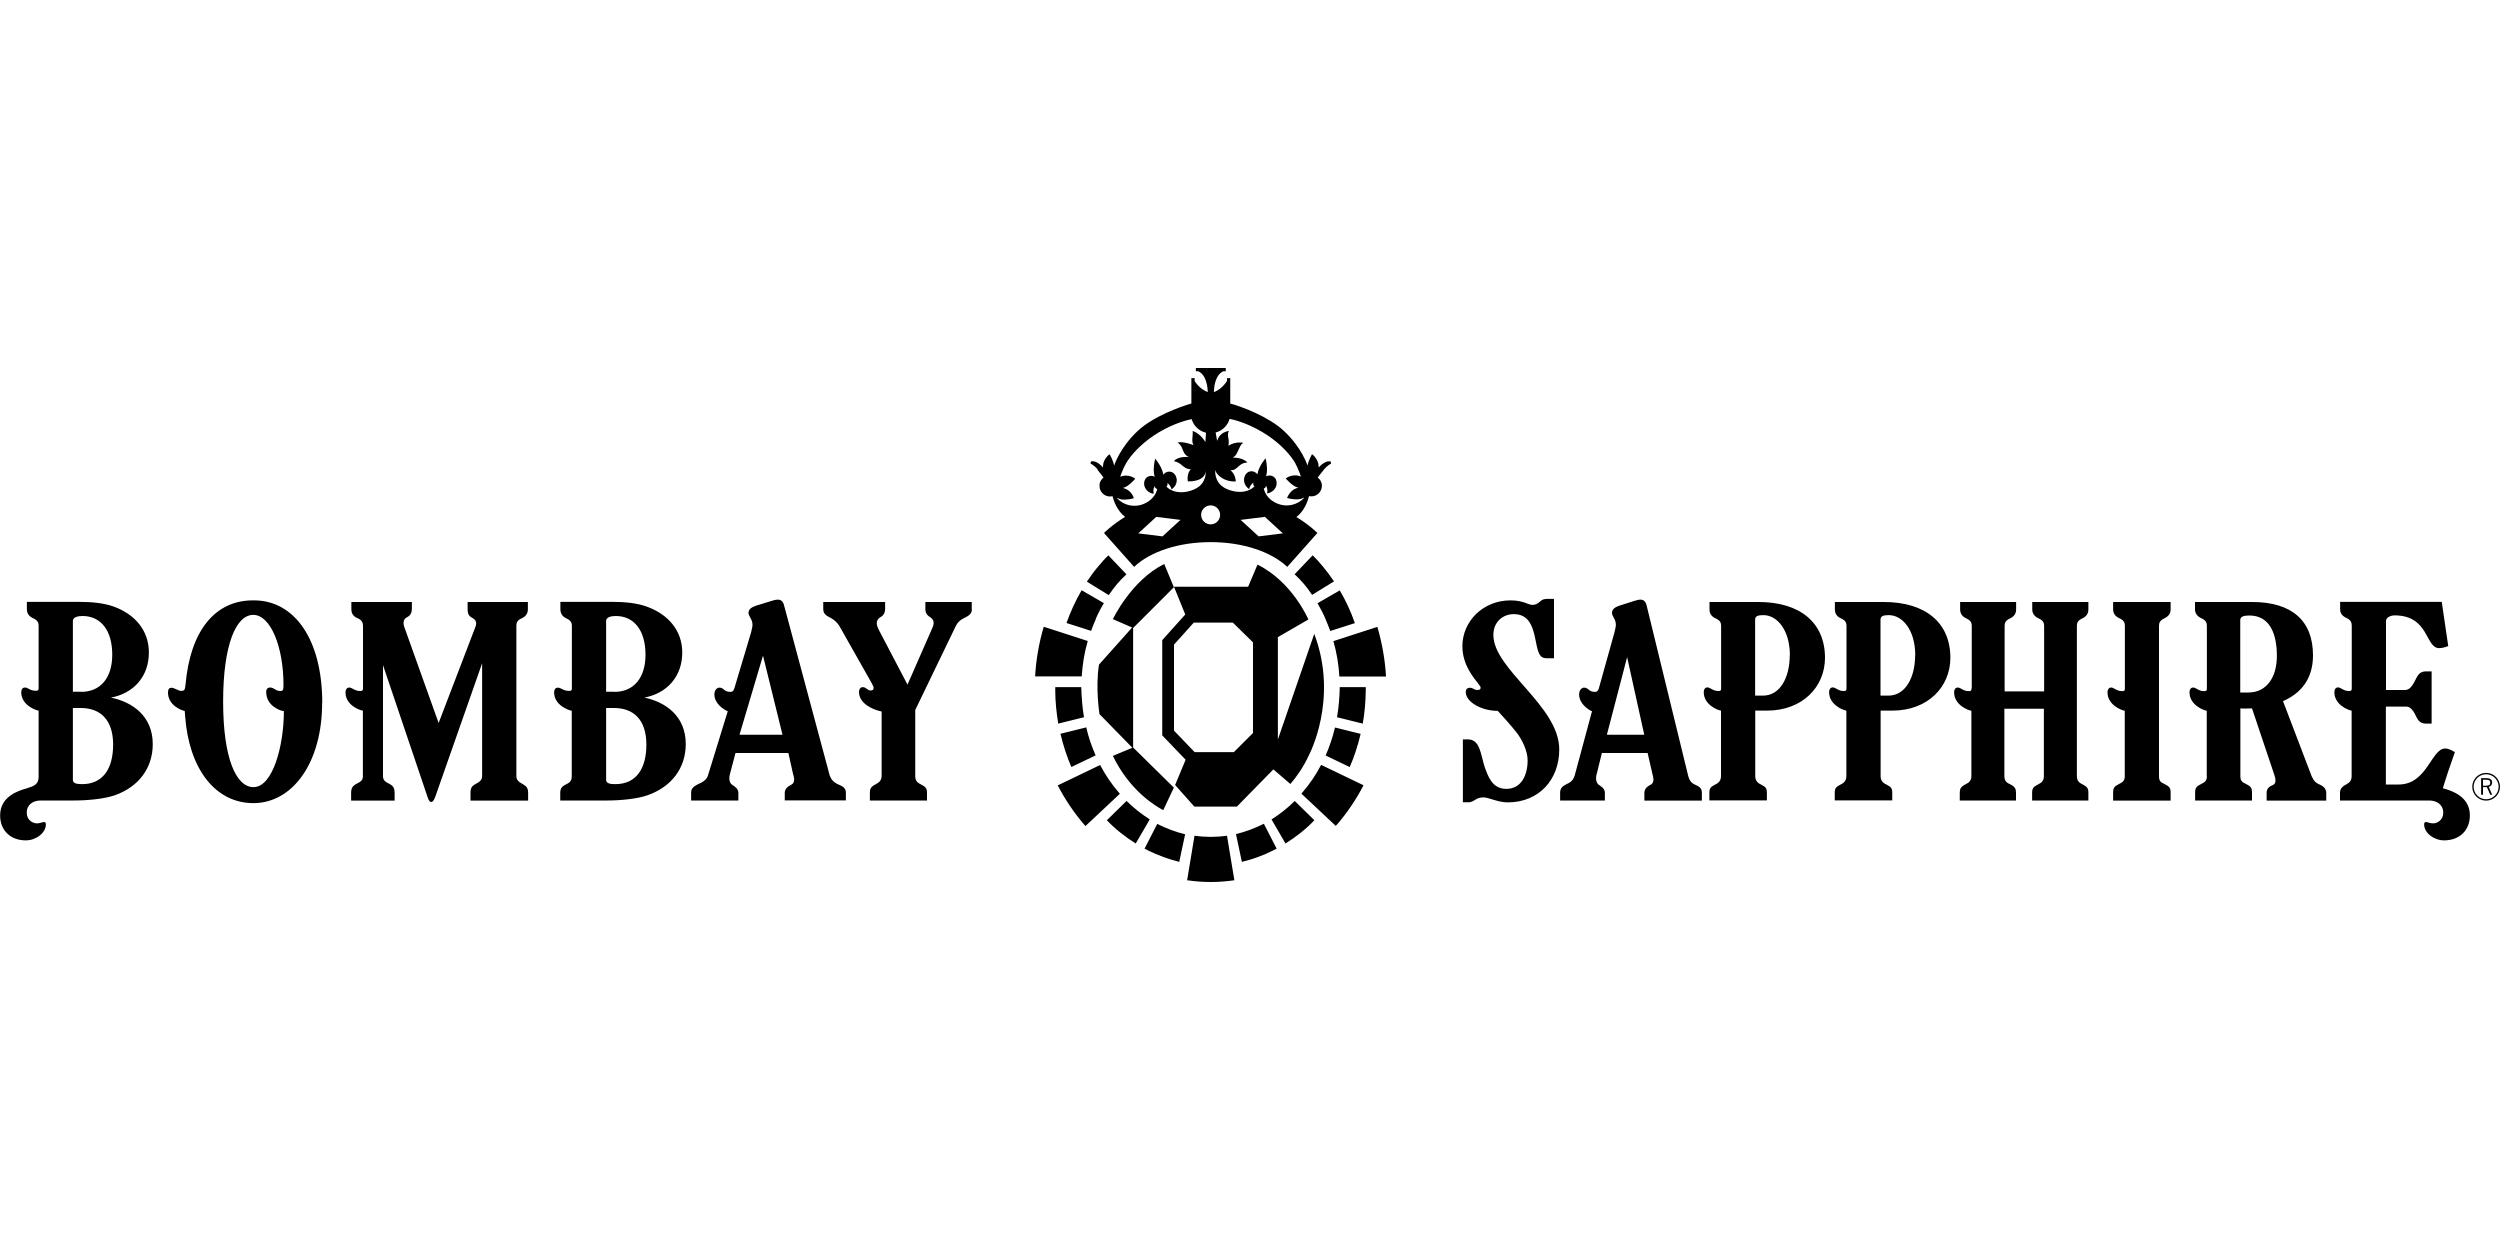 <?xml version="1.0" encoding="UTF-8"?> <svg xmlns="http://www.w3.org/2000/svg" id="Layer_1" viewBox="0 0 200 100"><g id="Logo"><path d="M124.74,59.95c0-3.48-5.27-6.39-5.27-9.15,0-1.09.8-1.67,1.63-1.67,1.99,0,1.54,2.69,2.16,3.35.19.21.46.18.7.18h.36v-4.75h-.54c-.21,0-.4.05-.51.16-.29.26-.44.32-.69.32-.33,0-.71-.36-1.74-.36-2.19,0-3.85,1.67-3.85,3.67,0,1.54.98,2.6,1.27,2.99.09.12.19.24.19.32,0,.09-.03.19-.27.19-.26,0-.31-.18-.61-.18-.15,0-.31.1-.31.34,0,.8,1.26,1.51,2.56,1.51.32.34,1.02,1.12,1.5,1.72.43.55.89,1.47.89,2.23,0,1.16-.48,2.29-1.71,2.29-1.15,0-1.47-1.07-1.71-1.7-.36-1.1-.37-2.26-1.37-2.26h-.39v5.03h.48c.16,0,.32-.08.48-.18.16-.1.32-.21.7-.21s1.16.4,1.92.4c2.53,0,4.13-1.84,4.13-4.23M131.54,58.78h-2.99l1.62-6.21,1.37,6.21ZM131.56,64.05h4.59v-.62c0-.26-.07-.46-.51-.64-.41-.17-.5-.44-.58-.7l-3.31-13.57c-.05-.26-.17-.55-.5-.55-.16,0-.34.05-.5.1l-1.22.39c-.26.1-.57.23-.57.58,0,.26.31.5.31.94,0,.18-.08.42-.11.6l-1.25,4.48c-.05.17-.13.29-.31.29-.54,0-.49-.34-.88-.34-.13,0-.39.13-.39.55,0,.75.77,1.24,1.03,1.34l-1.39,5.16c-.12.34-.25.5-.7.7-.32.16-.46.35-.46.66v.62h3.58v-.59c0-.38-.27-.51-.49-.67-.23-.17-.26-.54-.16-.87l.41-1.67h3.66l.38,1.66c.05.23.23.7-.16.89-.18.09-.48.27-.48.64v.6ZM153.21,52.42c0,1.76-.76,3.23-2.14,3.23h-.63v-6.07c0-.29.21-.37.66-.37,1.12,0,2.12,1.22,2.12,3.21M169.04,64.05h4.61v-.61c0-.39-.07-.51-.49-.72-.31-.13-.44-.26-.44-.6v-12.02c0-.23.03-.44.42-.63.34-.16.51-.39.51-.73v-.58h-4.6v.58c0,.34.18.58.52.73.39.18.42.39.42.63v4.96c0,.21-.05.23-.24.23-.42,0-.63-.29-.86-.29-.13,0-.29.1-.29.39,0,1,1.12,1.44,1.38,1.47v5.25c0,.34-.16.47-.44.6-.42.21-.49.33-.49.72v.61ZM182.15,52.48c0,1.66-.79,2.92-2.28,2.92h-.65v-5.79c0-.29.28-.37.73-.37,1.62,0,2.2,1.44,2.2,3.23M198.91,62.86h-.27v-.48h.27c.19,0,.31.05.31.23s-.11.24-.31.24M199.38,63.59l-.28-.64c.16-.05.27-.16.27-.35,0-.22-.16-.35-.45-.35h-.43v1.33h.15v-.61h.31l.27.61h.16ZM199.89,62.94c0,.55-.45,1-1,1s-1-.45-1-1,.45-1,1-1,1,.45,1,1M200,62.94c0-.61-.5-1.11-1.11-1.11s-1.11.5-1.11,1.11.5,1.11,1.11,1.11,1.11-.5,1.11-1.11M9.05,59.57c0,1.99-.87,3.16-2.47,3.16-.37,0-.75-.03-.75-.34v-5.75h.63c1.53,0,2.59.9,2.59,2.93M6.5,55.34h-.67v-5.67c0-.29.38-.39.77-.39,1.46,0,2.38,1.14,2.38,3.1,0,1.86-.95,2.97-2.49,2.97M8.86,55.81c1.81-.33,3.05-1.67,3.05-3.61,0-1.75-1.1-3.06-2.83-3.68-.8-.28-1.75-.37-2.73-.37H2.15v.59c0,.34.18.58.52.73.39.18.42.39.42.63v4.92c0,.21-.05.24-.24.24-.46,0-.6-.26-.86-.26-.13,0-.29.09-.29.39,0,1,1.13,1.43,1.39,1.46v5.3c0,.6-.36.74-.99.93-.63.18-2.09.63-2.09,2.15,0,1.21.83,2,2.06,2,.8,0,1.6-.59,1.6-1.28,0-.13-.05-.19-.15-.19-.1,0-.33.11-.56.11-.35,0-.82-.27-.82-.85,0-.66.51-.98,1.12-.98.29,0,2.67,0,2.67,0,1.07,0,2.44-.13,3.26-.42,1.89-.67,3.03-2.16,3.03-4.09,0-2.22-1.59-3.36-3.34-3.72M21.3,55.39c0,1,1,1.46,1.41,1.5,0,2.75-.88,6.08-2.43,6.08-1.39,0-2.43-2.3-2.43-6.84s1.03-6.94,2.41-6.94,2.42,2.54,2.42,5.62c0,.44-.07.47-.26.47-.38,0-.5-.28-.8-.28-.21,0-.33.12-.33.38M25.78,56.24c0-5.17-2.28-8.21-5.45-8.21h-.1c-3.06,0-5.02,2.48-5.39,6.76-.04.44-.12.48-.35.48s-.55-.25-.76-.25c-.18,0-.29.09-.29.38,0,1.02,1.05,1.42,1.34,1.48,0,.09.02.26.03.41.3,4.18,2.39,6.96,5.46,6.96,3.15,0,5.5-3.25,5.5-8.01M37.65,64.05h4.6v-.61c0-.39-.12-.53-.43-.71-.31-.17-.51-.31-.51-.65v-11.98c0-.24.03-.47.42-.63.34-.16.5-.4.5-.73v-.58h-4.82v.55c0,.42.1.58.39.73.47.25.26.64.15.93l-2.86,7.47-2.66-7.44c-.08-.21-.31-.73.05-.97.3-.17.47-.28.47-.79v-.48h-4.84v.59c0,.34.17.58.51.71.39.18.42.42.42.66v4.92c0,.21-.05.24-.24.24-.42,0-.63-.28-.87-.28-.13,0-.29.11-.29.4,0,1,1.13,1.43,1.39,1.45v5.28c0,.34-.27.45-.56.6-.26.16-.38.31-.38.71v.61h3.48v-.59c0-.37-.08-.57-.4-.74-.31-.16-.53-.26-.53-.63v-8.88s3.54,10.48,3.54,10.48c.07.2.15.47.32.47.16,0,.26-.26.34-.47l3.73-10.63v9.02c0,.34-.23.48-.52.64-.31.16-.41.33-.41.72v.61ZM51.71,59.57c0,1.99-.87,3.16-2.47,3.16-.37,0-.75-.03-.75-.34v-5.75h.63c1.53,0,2.59.9,2.59,2.93M49.16,55.34h-.67v-5.67c0-.29.38-.39.77-.39,1.46,0,2.38,1.14,2.38,3.1,0,1.86-.95,2.97-2.49,2.97M51.53,55.81c1.81-.33,3.05-1.67,3.05-3.61,0-1.75-1.12-3.06-2.86-3.68-.8-.28-1.72-.37-2.7-.37h-4.19s0,.58,0,.58c0,.34.16.6.5.75.39.18.42.39.42.63v4.92c0,.21-.05.24-.24.24-.46,0-.62-.26-.89-.26-.13,0-.29.09-.29.39,0,1,1.15,1.43,1.41,1.46v5.22c0,.24-.03.47-.42.65-.34.16-.5.32-.5.69v.62h3.75c1.07,0,2.44-.13,3.26-.43,1.89-.67,3.03-2.16,3.03-4.09,0-2.22-1.59-3.36-3.34-3.72M62.61,58.78h-3.45l1.88-6.33,1.56,6.33ZM66.39,62.09l-3.64-13.57c-.05-.26-.18-.55-.51-.55-.16,0-.35.05-.51.1l-1.26.39c-.27.1-.59.23-.59.58,0,.26.32.5.32.94,0,.18-.08.42-.11.6l-1.34,4.48c-.05.17-.13.29-.32.29-.56,0-.48-.34-.88-.34-.14,0-.4.13-.4.55,0,.75.8,1.24,1.07,1.34l-1.59,5.16c-.13.34-.38.5-.84.7-.36.2-.5.35-.5.66v.62h3.78v-.59c0-.38-.28-.51-.5-.67-.24-.17-.27-.54-.17-.87l.44-1.67h4.23l.37,1.66c.06.23.24.7-.16.89-.18.09-.5.27-.5.64v.6h4.89v-.61c0-.26-.1-.46-.55-.64-.42-.17-.64-.44-.72-.7M93.06,64.81l.85-1.8h0s-3.26-3.21-3.26-3.21v-9.56l3.26-3.26-.77-1.86c-2.63,1.29-4.11,4.41-4.11,4.41l1.54.67-2.65,2.97c-.3,1.86.04,3.96.04,3.96l2.63,2.69-1.56.65c1.34,2.78,3.41,4.02,4.03,4.34ZM94.01,62.8l1.54,1.73h3.4l2.92-2.98,1.36,1.17c.53-.62,1.06-1.38,1.48-2.3,0,0,2.41-4.49.43-9.71l-2.91,8.45v-8.19l2.44-1.41s-1.27-3.01-4.07-4.39l-.75,1.77h-5.93l.9,2.22-1.84,2.05v7.62l1.87,1.95-.84,2.02h0ZM93.92,58.45v-6.88l1.58-1.76h3.13l1.61,1.58v7.25l-1.53,1.53h-3.14l-1.65-1.72ZM90.12,64.08l-1.57,1.54c.69.73,1.51,1.36,2.31,1.86l1.12-1.93c-.65-.41-1.28-.91-1.85-1.47ZM91.56,67.89c.1.05.19.1.29.15.77.38,1.68.71,2.49.91l.47-2.21c-.73-.17-1.55-.48-2.23-.83l-1.02,1.99ZM96.85,66.95c-.45,0-.85-.03-1.29-.09l-.59,3.56c.62.09,1.25.14,1.89.14s1.27-.05,1.89-.14l-.59-3.56c-.44.06-.85.09-1.29.09ZM89.51,63.41c-.59-.69-1.07-1.39-1.5-2.21l-3.39,1.63c.56,1.09,1.3,2.19,2.09,3.11.04.05.08.1.13.14l2.75-2.58s-.05-.06-.07-.08ZM84.84,58.71c.21.9.51,1.83.87,2.65l1.94-.93c-.32-.73-.57-1.45-.75-2.24l-2.05.51ZM86.72,57.38c-.13-.71-.2-1.68-.22-2.41h-2.08s0,.29,0,.29c0,.85.1,1.79.24,2.63l2.05-.51ZM87.02,51.28l-3.52-1.14c-.38,1.27-.62,2.66-.69,3.97h3.73c.06-1,.21-1.89.48-2.83ZM87.65,49.53c.2-.46.4-.85.66-1.28l-1.78-1.03c-.47.8-.9,1.73-1.21,2.62l1.97.63c.11-.31.24-.65.38-.95ZM101.72,65.55l1.12,1.93c.8-.5,1.62-1.13,2.31-1.86l-1.57-1.54c-.57.56-1.2,1.06-1.85,1.47ZM98.88,66.74l.47,2.21c.82-.19,1.72-.52,2.49-.91.1-.05.19-.1.29-.15l-1.02-1.99c-.68.35-1.5.65-2.23.83ZM104.18,63.41s-.05.06-.07.08l2.75,2.58s.08-.1.13-.14c.79-.92,1.53-2.01,2.09-3.11l-3.39-1.63c-.43.82-.91,1.52-1.5,2.21ZM107.98,61.36c.36-.82.66-1.75.87-2.65l-2.05-.51c-.19.79-.43,1.51-.75,2.24l1.94.93ZM106.97,57.38l2.05.51c.15-.84.23-1.77.24-2.63v-.29h-2.08c-.01.74-.09,1.7-.22,2.41ZM107.15,54.12h3.73c-.07-1.31-.32-2.71-.69-3.97l-3.52,1.14c.27.94.42,1.84.48,2.83ZM106.04,49.53c.13.3.27.64.38.95l1.97-.63c-.31-.9-.74-1.83-1.21-2.62l-1.78,1.03c.25.43.45.81.65,1.28ZM105.01,44.43l-1.44,1.51c.59.56.93.96,1.4,1.65l1.75-1.08c-.29-.43-.6-.84-.93-1.24-.31-.36-.46-.54-.79-.86ZM90.11,45.94l-1.44-1.51c-.33.31-.48.5-.79.86-.34.39-.64.81-.93,1.24l1.75,1.08c.47-.69.81-1.1,1.4-1.65ZM87.79,37.56s.03.04.04.06c0,.01.02.02.03.04.21.27.36.44.42.55-.13.1-.22.22-.28.38-.01.03-.02.07-.03.1,0,.01,0,.03,0,.04,0,0,0,.02,0,.03,0,.04-.01.08-.01.12,0,.46.38.84.84.84.07,0,.13-.01.2-.03,0,.02.01.05.02.08.08.3.36,1.11.99,1.58-1.12.69-1.69,1.29-1.69,1.29l2.41,2.71s0,0,0,0c0,0,0,0,0,0,1.27-1.21,3.53-1.98,6.13-1.98s4.85.78,6.12,1.98h0s0,0,0,0h0s0,0,0,0l2.41-2.71s-.57-.6-1.68-1.28c.64-.47.91-1.29.99-1.59,0-.03.02-.06.02-.08.06.01.13.02.19.02.46,0,.84-.38.84-.84,0-.02,0-.03,0-.04,0,0,0,0,0-.01,0-.1-.02-.19-.06-.27-.06-.14-.15-.25-.27-.34.06-.11.21-.28.43-.56,0-.01.02-.02.03-.04.02-.02.03-.04.04-.06.13-.15.27-.27.38-.35.11-.08.19-.12.19-.12l-.04-.17s0,0,0,0c0,0-.02,0-.05,0,0,0,0,0,0,0-.2-.03-.5.05-.91.49h0c0-.12,0-.23-.03-.33-.01-.04-.02-.08-.04-.12-.14-.39-.43-.6-.44-.6h-.03s-.28.51-.35.9c0,0,0,0,0,0,0,0-.42-1.4-1.87-2.76-1.24-1.17-3.43-1.97-4.31-2.21v-2.03h-.26v.23c-.12.19-.34.46-.62.66-.16.11-.3.18-.43.23.01-.39.09-1.37.76-1.67h.19v-.26h-2.39v.26h.19c.66.3.75,1.28.76,1.67-.13-.05-.27-.12-.43-.23-.29-.2-.5-.47-.62-.66v-.23h-.26v2.03c-.88.25-3.07,1.04-4.31,2.21-1.45,1.37-1.87,2.76-1.87,2.76h0c-.07-.4-.35-.9-.35-.9h-.03s-.3.2-.44.59c-.01.04-.03.08-.04.12-.02.1-.03.22-.03.33h0c-.41-.44-.72-.52-.91-.48,0,0,0,0,0,0-.03,0-.05,0-.05,0,0,0,0,0,0,0l-.04.17s.08.04.19.12c.11.08.26.2.38.35ZM93,42.91l-1.94-.24,1.44-1.32,1.94.24-1.44,1.32ZM100.69,42.91l-1.44-1.32,1.94-.24,1.44,1.32-1.94.24ZM97.22,37.64c.08.25.58.9,1.62.88.01,0,.02-.01.02-.02,0-.1-.04-.49-.31-.77-.03-.04-.07-.07-.12-.11,0,0,0,0,0,0,0,0,0,0,0,0,.1,0,.3,0,.47-.15.04-.04.08-.07.13-.11.17-.16.35-.33.74-.36.01,0,.02-.02.01-.03-.12-.1-.26-.18-.4-.24-.11-.04-.23-.07-.34-.09-.12-.02-.24-.03-.36-.03-.01,0-.05,0-.05,0,.11-.09.24-.18.3-.31.08-.15.14-.31.22-.46.05-.1.1-.23.18-.31.03-.03.07-.06.1-.08,0,0,.04-.01.02-.02-.11-.04-.23-.03-.35-.03-.29.01-.58.1-.83.26,0,0,.04-.15.03-.42,0-.12-.14-.44,0-.75,0,0,0-.02-.01-.02-.15.06-.7.1-.92.8l-.12-.67c.54-.14.96-.55,1.12-1.09.26.05,1.33.29,2.61,1.05,1.16.68,2.02,1.56,2.46,2.21h0s.05.08.13.2c.02.04.05.09.08.14,0,0,0,.01,0,.02h0c.06.1.12.21.17.34.13.28.21.51.25.65-.12-.04-.24-.08-.37-.09,0,0,0,0-.02,0-.03,0-.06,0-.09,0-.3,0-.54.12-.65.19-.05.03-.07.05-.07.05h0s0,0,0,0v.02s.49.56.87.69c.02,0,.03,0,.05.01,0,0,.02,0,.02,0,.02,0,.04.01.06.02-.12.03-.24.08-.35.14,0,0-.01,0-.02.01,0,0-.02.01-.03.02-.34.23-.47.58-.5.64v.02s.3.07.3.07c.14.02.3.04.46.04.12,0,.24-.01.34-.04.07-.02.13-.05.19-.08h.07c-.53.57-1.4.79-2.2.43-.55-.24-.92-.68-1.03-1.18.08-.02.15-.08.17-.17,0-.02,0-.04,0-.05,0,0,0-.01,0-.02.01.03.05.08.06.12.03.05.05.13.06.23,0,.02,0,.04,0,.06,0,.07,0,.12-.02.15,0,.04-.02.05-.02.05v.02s.6-.04.76-.64c.01-.04.02-.1.02-.18,0-.19-.06-.44-.33-.56-.08-.04-.17-.05-.24-.05-.11,0-.2.03-.28.07.01-.03.02-.06.03-.09.04-.15.05-.32.05-.48,0-.44-.11-.85-.11-.86h0s-.02,0-.02,0c0,0-.51.6-.62,1.18,0,.03-.01.06-.01.09-.09-.11-.24-.24-.46-.25,0,0-.02,0-.03,0-.38,0-.54.37-.57.52-.01.06-.02.12-.02.17,0,.49.41.73.41.73h.02s0-.04.01-.08c.01-.05.03-.11.08-.18.08-.13.19-.22.19-.22l.05-.03s-.01.03-.02.06c0,.02,0,.04,0,.05,0,.08.04.15.1.19-.45.45-1.2.56-1.96.31-.73-.24-1.05-.65-1.16-1.22l-.04-.39h0ZM96.85,40.43c.42,0,.76.34.76.76s-.34.76-.76.76-.76-.34-.76-.76.34-.76.76-.76ZM89.42,39.85c.06.03.12.06.19.08.1.03.22.04.34.04.16,0,.32-.02.46-.04l.29-.07v-.02c-.01-.07-.14-.42-.48-.64,0,0-.02-.01-.03-.02,0,0-.02,0-.02-.01-.11-.06-.23-.11-.35-.14.02,0,.04,0,.06-.02,0,0,.02,0,.02,0,.01,0,.03,0,.05-.01.38-.13.86-.69.86-.69,0,0,0-.02,0-.02h0s0,0,0,0c0,0-.03-.02-.07-.05-.11-.07-.35-.19-.65-.19-.03,0-.06,0-.09,0,0,0-.01,0-.01,0-.13.01-.25.04-.37.09.04-.13.12-.37.25-.65.09-.2.19-.37.26-.5.08-.13.13-.2.13-.2h0c.44-.65,1.31-1.53,2.46-2.21,1.28-.76,2.36-1,2.61-1.05.16.54.6.96,1.15,1.09l-.05.75s-.35-.66-1-.89c-.01,0-.02,0-.02.01.01.08.02.11,0,.35-.02.29-.07.48.06.77,0,0-.75-.31-1.24-.22,0,0-.01.01,0,.02.06.05.25.22.33.42.09.24.17.56.55.74,0,0-.79-.12-1.19.31,0,0,0,.02,0,.02.09.01.35.07.6.29.21.18.4.34.73.35,0,0,.01,0,.02,0,0,0-.33.27-.25.95,0,.01.01.02.02.02.17,0,1.33.04,1.44-.86l-.04.38c-.11.57-.43.98-1.16,1.22-.76.25-1.51.14-1.97-.32.06-.04.09-.11.09-.18,0-.02,0-.04,0-.05,0-.03-.01-.05-.02-.06l.05.03s.12.09.19.22c.04.07.06.14.08.18.01.05.01.07.01.07h.02s.41-.24.41-.72c0-.05,0-.11-.02-.17-.03-.15-.19-.52-.57-.52,0,0-.02,0-.03,0-.22,0-.37.13-.46.25,0-.03,0-.06-.01-.09-.11-.58-.62-1.18-.62-1.18,0,0-.01,0-.02,0h0s-.11.42-.11.86c0,.16.01.33.05.48,0,.03.02.06.03.09-.08-.04-.17-.07-.28-.07-.08,0-.16.01-.24.05-.26.12-.33.37-.33.56,0,.07,0,.13.02.18.16.59.74.64.74.64v-.02s0-.02,0-.05c0-.03-.02-.09-.02-.15,0-.02,0-.04,0-.06,0-.09.04-.17.06-.23.02-.04.05-.1.06-.12,0,0,0,.01,0,.02,0,.02,0,.04,0,.05.02.1.1.16.19.18-.11.5-.49.93-1.03,1.17-.8.36-1.67.14-2.2-.45h.07ZM77.74,48.72v-.56h-3.71v.57c0,.39.23.55.41.66.41.28.23.68.08,1l-1.92,4.38-2.3-4.39c-.15-.3-.31-.73.11-.99.18-.1.4-.28.4-.68v-.55h-4.95v.55c0,.39.21.53.63.74.29.16.52.4.66.63l2.58,4.56c.11.21.16.32.16.39,0,.13-.07.21-.24.21-.27,0-.34-.27-.64-.27-.13,0-.29.12-.29.39,0,.95,1.17,1.44,1.81,1.56v5.14c0,.34-.16.51-.45.67-.42.21-.49.37-.49.7v.61h4.57v-.61c0-.35-.09-.48-.51-.69-.32-.16-.43-.33-.43-.67v-5.27s3.24-6.71,3.24-6.71c.14-.29.32-.47.64-.63.42-.21.65-.34.65-.74M195.42,63.08c.08-.28.27-.85.41-1.29.22-.65.47-1.36.56-1.62-.23-.13-.49-.29-.78-.29-1.1,0-1.44,2.88-3.71,2.88h-1.03v-6.23h1.67c.34,0,.63.5.76.81.21.42.42.55.81.55h.42v-4.18h-.42c-.39,0-.6.13-.81.55-.34.71-.57.94-.91.94h-1.51v-5.52c0-.31.42-.45.68-.45,2.79,0,2.45,2.62,3.57,2.62.26,0,.5-.08.73-.16l-.52-3.54h-8.13v.58c0,.34.17.55.51.71.39.18.42.42.42.65v4.96c0,.21-.05.23-.24.23-.42,0-.63-.29-.86-.29-.13,0-.29.1-.29.39,0,1,1.12,1.44,1.38,1.47v5.22c0,.34-.1.5-.41.67-.33.17-.52.36-.52.68v.62h7.14c.6,0,1.12.33,1.12.98,0,.58-.47.85-.82.85-.24,0-.46-.11-.56-.11-.1,0-.15.07-.15.19,0,.69.8,1.28,1.6,1.28,1.23,0,2.06-.8,2.06-2,0-1.52-1.46-1.97-2.09-2.15-.02,0-.04-.01-.06-.02ZM176.55,62.11c0,.34-.16.47-.44.6-.42.21-.5.33-.5.72v.61h4.55v-.61c0-.39-.07-.51-.49-.72-.31-.13-.44-.26-.44-.6v-5.44c.18.03.78,0,.93,0l1.77,5.27c.11.3.2.73-.08.85-.26.11-.52.26-.52.63v.63h4.77v-.6c0-.34-.21-.55-.52-.68-.31-.13-.49-.3-.65-.68l-2.29-6c1.34-.58,2.4-1.69,2.4-3.66,0-2.78-1.7-4.27-4.86-4.27h-4.58v.58c0,.34.19.58.53.73.39.18.42.39.42.63v4.96c0,.21-.05.23-.24.23-.42,0-.63-.29-.86-.29-.13,0-.29.1-.29.39,0,1,1.12,1.44,1.38,1.47v5.24ZM157.72,55.06c0,.21-.05.23-.24.23-.42,0-.63-.29-.86-.29-.13,0-.29.1-.29.39,0,1,1.12,1.44,1.38,1.47v5.22c0,.34-.16.52-.44.65-.42.21-.49.38-.49.72v.59h4.5v-.59c0-.35-.07-.51-.49-.72-.31-.13-.44-.31-.44-.65v-5.38h3.16v5.39c0,.34-.16.52-.44.65-.42.21-.5.34-.5.69v.61s4.5,0,4.5,0v-.61c0-.35-.07-.48-.48-.69-.29-.13-.44-.31-.44-.65v-11.98c0-.24.03-.45.42-.63.34-.16.5-.39.5-.73v-.59h-4.49v.59c0,.34.19.58.53.73.39.18.42.39.42.63v5.2h-3.16v-5.2c0-.24.03-.45.42-.63.34-.16.5-.39.5-.73v-.59h-4.48v.59c0,.34.17.58.51.73.39.18.42.39.42.63v4.95ZM156.03,52.63c0-2.83-2.01-4.47-5.32-4.47h-3.92v.59c0,.34.16.58.51.73.39.18.42.39.42.63v4.94c0,.21-.05.23-.24.23-.42,0-.63-.29-.86-.29-.13,0-.29.1-.29.39,0,1,1.12,1.44,1.38,1.47v5.23c0,.34-.16.54-.44.67-.42.21-.49.34-.49.68v.6h4.6v-.6c0-.35-.07-.47-.49-.68-.29-.13-.44-.33-.44-.67v-5.23c.27,0,.69,0,.93,0,2.87,0,4.65-1.92,4.65-4.23M143.18,52.42c0,1.76-.76,3.23-2.14,3.23h-.63v-6.07c0-.29.21-.37.66-.37,1.12,0,2.12,1.22,2.12,3.21M146,52.63c0-2.83-2.01-4.47-5.32-4.47h-3.92v.59c0,.34.16.58.51.73.39.18.42.39.42.63v4.94c0,.21-.05.23-.24.23-.42,0-.63-.29-.86-.29-.13,0-.29.1-.29.39,0,1,1.12,1.44,1.38,1.47v5.23c0,.34-.16.54-.44.67-.42.21-.49.34-.49.68v.6h4.6v-.6c0-.35-.07-.47-.49-.68-.29-.13-.44-.33-.44-.67v-5.23c.27,0,.69,0,.93,0,2.87,0,4.65-1.92,4.65-4.23"></path></g></svg> 